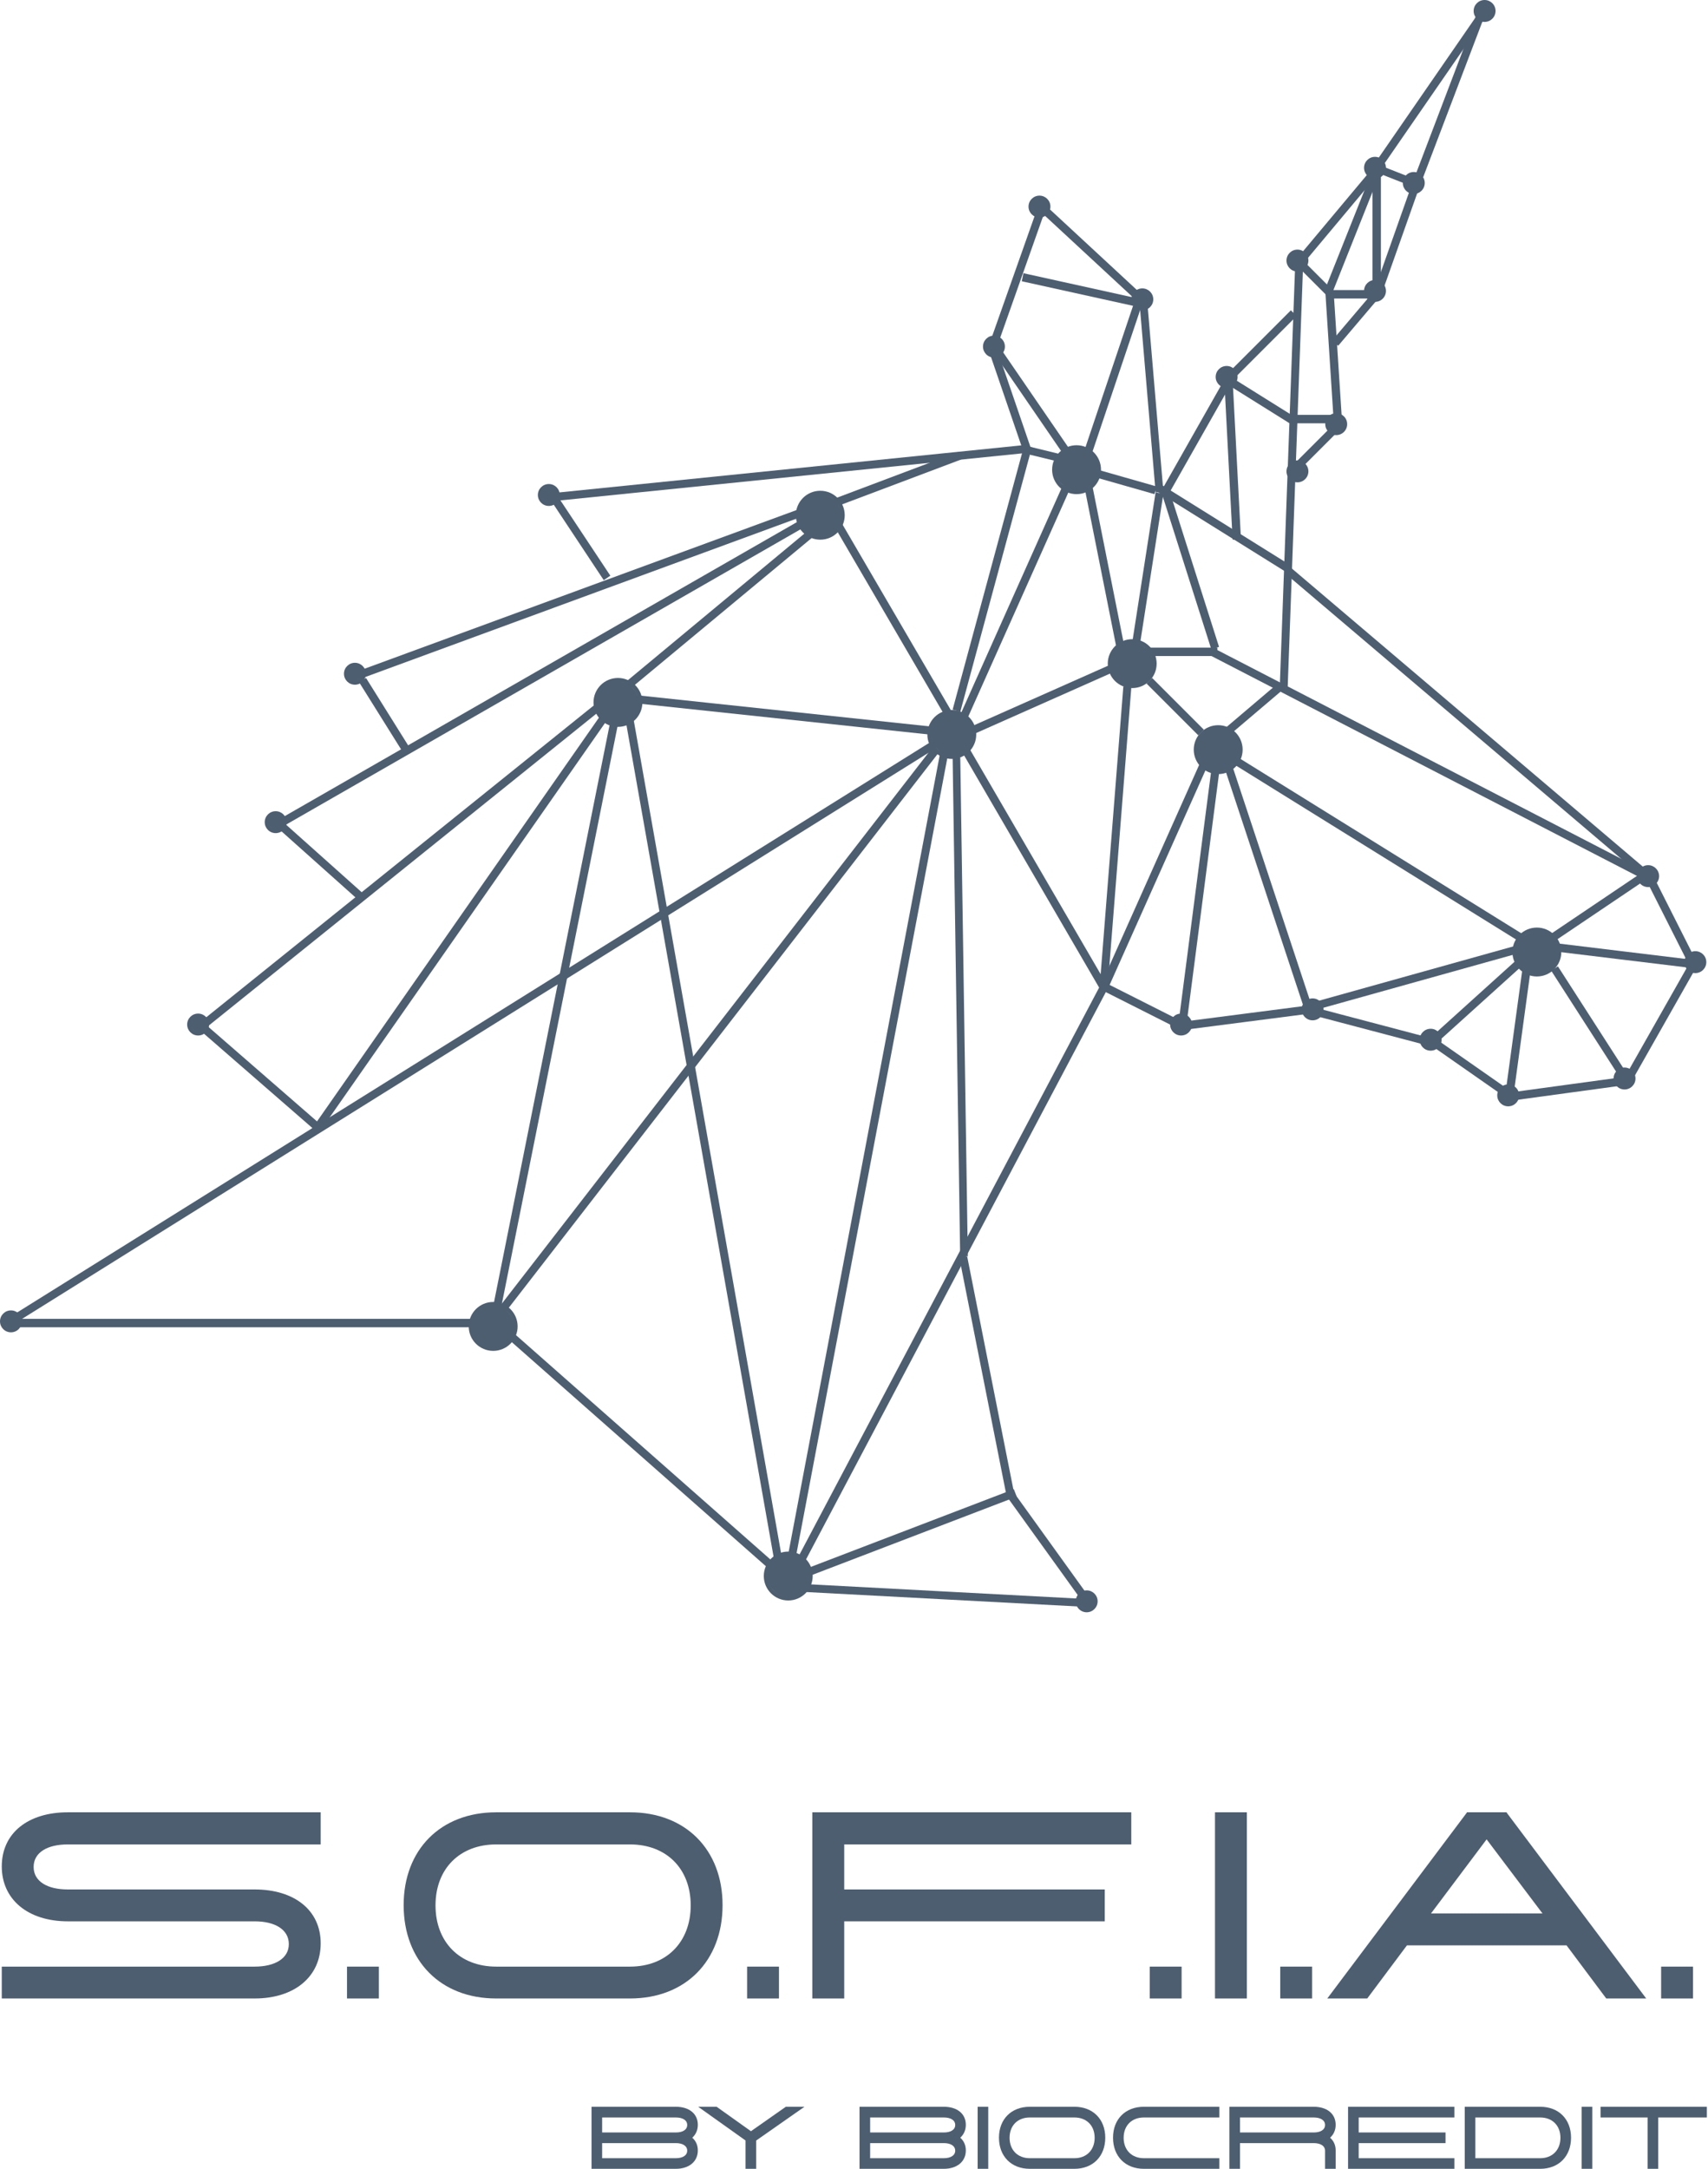 <svg xmlns="http://www.w3.org/2000/svg" xmlns:xlink="http://www.w3.org/1999/xlink" width="1013px" height="1286px" viewBox="0 0 1013 1286"><title>Grupo 4</title><g id="P&#xE1;gina-1" stroke="none" stroke-width="1" fill="none" fill-rule="evenodd"><g id="Lienzo" transform="translate(-195, -859)" fill="#4E5E71" fill-rule="nonzero"><g id="Grupo-4" transform="translate(195, 859)"><g id="Grupo-3"><circle id="&#xD3;valo-Copia-62" cx="728" cy="224" r="5"></circle><path d="M727.5,217 C731.09,217 734,219.91 734,223.5 C734,227.09 731.09,230 727.5,230 C723.91,230 721,227.09 721,223.5 C721,219.91 723.91,217 727.5,217 Z M727.5,219.444 C725.26,219.444 723.444,221.26 723.444,223.5 C723.444,225.74 725.26,227.556 727.5,227.556 C729.74,227.556 731.556,225.74 731.556,223.5 C731.556,221.26 729.74,219.444 727.5,219.444 Z" id="&#xD3;valo-Copia-62"></path><circle id="&#xD3;valo-Copia-63" cx="769" cy="154" r="5"></circle><path d="M769.5,148 C773.09,148 776,150.91 776,154.5 C776,158.09 773.09,161 769.5,161 C765.91,161 763,158.09 763,154.5 C763,150.91 765.91,148 769.5,148 Z M769.5,150.444 C767.26,150.444 765.444,152.26 765.444,154.5 C765.444,156.74 767.26,158.556 769.5,158.556 C771.74,158.556 773.556,156.74 773.556,154.5 C773.556,152.26 771.74,150.444 769.5,150.444 Z" id="&#xD3;valo-Copia-63"></path><circle id="&#xD3;valo-Copia-64" cx="793" cy="252" r="5"></circle><path d="M792.5,245 C796.09,245 799,247.91 799,251.5 C799,255.09 796.09,258 792.5,258 C788.91,258 786,255.09 786,251.5 C786,247.91 788.91,245 792.5,245 Z M792.5,247.444 C790.26,247.444 788.444,249.26 788.444,251.5 C788.444,253.74 790.26,255.556 792.5,255.556 C794.74,255.556 796.556,253.74 796.556,251.5 C796.556,249.26 794.74,247.444 792.5,247.444 Z" id="&#xD3;valo-Copia-64"></path><circle id="&#xD3;valo-Copia-65" cx="816" cy="173" r="5"></circle><path d="M815.5,166 C819.09,166 822,168.91 822,172.5 C822,176.09 819.09,179 815.5,179 C811.91,179 809,176.09 809,172.5 C809,168.91 811.91,166 815.5,166 Z M815.5,168.444 C813.26,168.444 811.444,170.26 811.444,172.5 C811.444,174.74 813.26,176.556 815.5,176.556 C817.74,176.556 819.556,174.74 819.556,172.5 C819.556,170.26 817.74,168.444 815.5,168.444 Z" id="&#xD3;valo-Copia-65"></path><circle id="&#xD3;valo-Copia-66" cx="816" cy="99" r="5"></circle><path d="M815.5,93 C819.09,93 822,95.91 822,99.5 C822,103.09 819.09,106 815.5,106 C811.91,106 809,103.09 809,99.5 C809,95.91 811.91,93 815.5,93 Z M815.5,95.444 C813.26,95.444 811.444,97.26 811.444,99.5 C811.444,101.74 813.26,103.556 815.5,103.556 C817.74,103.556 819.556,101.74 819.556,99.5 C819.556,97.26 817.74,95.444 815.5,95.444 Z" id="&#xD3;valo-Copia-66"></path><circle id="&#xD3;valo-Copia-67" cx="839" cy="108" r="5"></circle><path d="M838.5,102 C842.09,102 845,104.91 845,108.5 C845,112.09 842.09,115 838.5,115 C834.91,115 832,112.09 832,108.5 C832,104.91 834.91,102 838.5,102 Z M838.5,104.444 C836.26,104.444 834.444,106.26 834.444,108.5 C834.444,110.74 836.26,112.556 838.5,112.556 C840.74,112.556 842.556,110.74 842.556,108.5 C842.556,106.26 840.74,104.444 838.5,104.444 Z" id="&#xD3;valo-Copia-67"></path><circle id="&#xD3;valo-Copia-68" cx="880" cy="7" r="5"></circle><path d="M880.5,0 C884.09,0 887,2.91 887,6.5 C887,10.09 884.09,13 880.5,13 C876.91,13 874,10.09 874,6.5 C874,2.91 876.91,0 880.5,0 Z M880.5,2.444 C878.26,2.444 876.444,4.26 876.444,6.5 C876.444,8.74 878.26,10.556 880.5,10.556 C882.74,10.556 884.556,8.74 884.556,6.5 C884.556,4.26 882.74,2.444 880.5,2.444 Z" id="&#xD3;valo-Copia-68"></path><circle id="&#xD3;valo-Copia-69" cx="769" cy="279" r="5"></circle><path d="M769.5,273 C773.09,273 776,275.91 776,279.5 C776,283.09 773.09,286 769.5,286 C765.91,286 763,283.09 763,279.5 C763,275.91 765.91,273 769.5,273 Z M769.5,275.444 C767.26,275.444 765.444,277.26 765.444,279.5 C765.444,281.74 767.26,283.556 769.5,283.556 C771.74,283.556 773.556,281.74 773.556,279.5 C773.556,277.26 771.74,275.444 769.5,275.444 Z" id="&#xD3;valo-Copia-69"></path><circle id="&#xD3;valo-Copia-70" cx="700" cy="607" r="5"></circle><path d="M700.5,601 C704.09,601 707,603.91 707,607.5 C707,611.09 704.09,614 700.5,614 C696.91,614 694,611.09 694,607.5 C694,603.91 696.91,601 700.5,601 Z M700.5,603.444 C698.26,603.444 696.444,605.26 696.444,607.5 C696.444,609.74 698.26,611.556 700.5,611.556 C702.74,611.556 704.556,609.74 704.556,607.5 C704.556,605.26 702.74,603.444 700.5,603.444 Z" id="&#xD3;valo-Copia-70"></path><circle id="&#xD3;valo-Copia-71" cx="779" cy="598" r="5"></circle><path d="M778.5,592 C782.09,592 785,594.91 785,598.5 C785,602.09 782.09,605 778.5,605 C774.91,605 772,602.09 772,598.5 C772,594.91 774.91,592 778.5,592 Z M778.5,594.444 C776.26,594.444 774.444,596.26 774.444,598.5 C774.444,600.74 776.26,602.556 778.5,602.556 C780.74,602.556 782.556,600.74 782.556,598.5 C782.556,596.26 780.74,594.444 778.5,594.444 Z" id="&#xD3;valo-Copia-71"></path><circle id="&#xD3;valo-Copia-72" cx="848" cy="617" r="5"></circle><path d="M848.5,610 C852.09,610 855,612.91 855,616.5 C855,620.09 852.09,623 848.5,623 C844.91,623 842,620.09 842,616.5 C842,612.91 844.91,610 848.5,610 Z M848.5,612.444 C846.26,612.444 844.444,614.26 844.444,616.5 C844.444,618.74 846.26,620.556 848.5,620.556 C850.74,620.556 852.556,618.74 852.556,616.5 C852.556,614.26 850.74,612.444 848.5,612.444 Z" id="&#xD3;valo-Copia-72"></path><circle id="&#xD3;valo-Copia-73" cx="894" cy="649" r="5"></circle><path d="M894.5,643 C898.09,643 901,645.91 901,649.5 C901,653.09 898.09,656 894.5,656 C890.91,656 888,653.09 888,649.5 C888,645.91 890.91,643 894.5,643 Z M894.5,645.444 C892.26,645.444 890.444,647.26 890.444,649.5 C890.444,651.74 892.26,653.556 894.5,653.556 C896.74,653.556 898.556,651.74 898.556,649.5 C898.556,647.26 896.74,645.444 894.5,645.444 Z" id="&#xD3;valo-Copia-73"></path><circle id="&#xD3;valo-Copia-74" cx="964" cy="640" r="5"></circle><path d="M963.5,633 C967.09,633 970,635.91 970,639.5 C970,643.09 967.09,646 963.5,646 C959.91,646 957,643.09 957,639.5 C957,635.91 959.91,633 963.5,633 Z M963.5,635.444 C961.26,635.444 959.444,637.26 959.444,639.5 C959.444,641.74 961.26,643.556 963.5,643.556 C965.74,643.556 967.556,641.74 967.556,639.5 C967.556,637.26 965.74,635.444 963.5,635.444 Z" id="&#xD3;valo-Copia-74"></path><circle id="&#xD3;valo-Copia-75" cx="1005" cy="570" r="5"></circle><path d="M1005.5,564 C1009.09,564 1012,566.91 1012,570.5 C1012,574.09 1009.09,577 1005.5,577 C1001.91,577 999,574.09 999,570.5 C999,566.91 1001.91,564 1005.5,564 Z M1005.5,566.444 C1003.26,566.444 1001.444,568.26 1001.444,570.5 C1001.444,572.74 1003.26,574.556 1005.5,574.556 C1007.74,574.556 1009.556,572.74 1009.556,570.5 C1009.556,568.26 1007.74,566.444 1005.5,566.444 Z" id="&#xD3;valo-Copia-75"></path><circle id="&#xD3;valo-Copia-76" cx="977" cy="520" r="5"></circle><path d="M977.5,513 C981.09,513 984,515.91 984,519.5 C984,523.09 981.09,526 977.5,526 C973.91,526 971,523.09 971,519.5 C971,515.91 973.91,513 977.5,513 Z M977.5,515.444 C975.26,515.444 973.444,517.26 973.444,519.5 C973.444,521.74 975.26,523.556 977.5,523.556 C979.74,523.556 981.556,521.74 981.556,519.5 C981.556,517.26 979.74,515.444 977.5,515.444 Z" id="&#xD3;valo-Copia-76"></path><circle id="&#xD3;valo-Copia-77" cx="645" cy="949" r="5"></circle><path d="M644.5,943 C648.09,943 651,945.91 651,949.5 C651,953.09 648.09,956 644.5,956 C640.91,956 638,953.09 638,949.5 C638,945.91 640.91,943 644.5,943 Z M644.5,945.444 C642.26,945.444 640.444,947.26 640.444,949.5 C640.444,951.74 642.26,953.556 644.5,953.556 C646.74,953.556 648.556,951.74 648.556,949.5 C648.556,947.26 646.74,945.444 644.5,945.444 Z" id="&#xD3;valo-Copia-77"></path><line x1="119" y1="608" x2="355" y2="419" id="L&#xED;nea-Copia-168"></line><polygon id="L&#xED;nea-Copia-168" points="355.019 416 358 419.711 356.146 421.202 120.835 610.508 118.981 612 116 608.289 117.854 606.798 353.165 417.492"></polygon><line x1="188" y1="669" x2="359" y2="424" id="L&#xED;nea-Copia-169"></line><polygon id="L&#xED;nea-Copia-169" points="359.084 420 363 422.732 361.633 424.689 190.282 670.043 188.916 672 185 669.268 186.367 667.311 357.718 421.957"></polygon><line x1="295" y1="775" x2="364" y2="428" id="L&#xED;nea-Copia-170"></line><polygon id="L&#xED;nea-Copia-170" points="362.323 426 367 426.934 297.145 775.665 296.677 778 292 777.066 292.468 774.731 361.855 428.335"></polygon><line x1="461" y1="923" x2="373" y2="428" id="L&#xED;nea-Copia-171"></line><polygon id="L&#xED;nea-Copia-171" points="375.675 426 376.09 428.346 463.585 922.821 464 925.167 459.325 926 458.91 923.654 371.415 429.179 371 426.833"></polygon><line x1="299" y1="775" x2="553" y2="447" id="L&#xED;nea-Copia-172"></line><polygon id="L&#xED;nea-Copia-172" points="553.231 443 557 445.92 555.54 447.805 301.229 776.115 299.769 778 296 775.08 297.46 773.195 551.771 444.885"></polygon><line x1="12" y1="779" x2="553" y2="442" id="L&#xED;nea-Copia-173"></line><polygon id="L&#xED;nea-Copia-173" points="553.479 439 556 443.044 553.98 444.305 13.542 781.738 11.521 783 9 778.956 11.02 777.695 551.458 440.262"></polygon><line x1="470" y1="923" x2="563" y2="435" id="L&#xED;nea-Copia-174"></line><polygon id="L&#xED;nea-Copia-174" points="560.327 432 565 432.888 564.556 435.228 472.116 922.661 471.673 925 467 924.112 467.444 921.772 559.884 434.339"></polygon><line x1="572" y1="743" x2="567" y2="452" id="L&#xED;nea-Copia-175"></line><polygon id="L&#xED;nea-Copia-175" points="569.532 449 569.568 451.382 573.964 742.542 574 744.924 569.468 745 569.432 742.618 565.036 451.458 565 449.076"></polygon><line x1="165" y1="488" x2="479" y2="308" id="L&#xED;nea-Copia-176"></line><polygon id="L&#xED;nea-Copia-176" points="480.627 305 483 309.139 480.932 310.327 166.441 490.813 164.373 492 162 487.861 164.068 486.673 478.559 306.187"></polygon><line x1="493" y1="299" x2="567" y2="271" id="L&#xED;nea-Copia-177"></line><polygon id="L&#xED;nea-Copia-177" points="568.328 268 570 272.48 567.771 273.32 493.9 301.16 491.672 302 490 297.52 492.229 296.68 566.1 268.84"></polygon><line x1="212" y1="401" x2="475" y2="304" id="L&#xED;nea-Copia-178"></line><polygon id="L&#xED;nea-Copia-178" points="476.35 301 478 305.464 475.76 306.287 211.89 403.178 209.65 404 208 399.536 210.24 398.713 474.11 301.822"></polygon><line x1="331" y1="294" x2="604" y2="266" id="L&#xED;nea-Copia-179"></line><polygon id="L&#xED;nea-Copia-179" points="606.518 264 607 268.748 604.629 268.989 331.854 296.759 329.482 297 329 292.252 331.371 292.011 604.146 264.241"></polygon><line x1="331" y1="299" x2="359" y2="341" id="L&#xED;nea-Copia-180"></line><polygon id="L&#xED;nea-Copia-180" points="331.926 296 333.235 297.974 360.691 339.393 362 341.368 358.074 344 356.765 342.026 329.309 300.607 328 298.632"></polygon><line x1="13" y1="784.5" x2="281" y2="784.5" id="L&#xED;nea-Copia-181"></line><polygon id="L&#xED;nea-Copia-181" points="283 782 283 787 10 787 10 782"></polygon><line x1="304" y1="793" x2="457" y2="927" id="L&#xED;nea-Copia-182"></line><polygon id="L&#xED;nea-Copia-182" points="304.141 790 305.928 791.576 458.213 925.838 460 927.414 456.859 931 455.072 929.424 302.787 795.162 301 793.586"></polygon><line x1="475" y1="941" x2="646" y2="950" id="L&#xED;nea-Copia-183"></line><polygon id="L&#xED;nea-Copia-183" points="472.257 939 474.636 939.126 645.621 948.202 648 948.328 647.743 953 645.364 952.874 474.379 943.798 472 943.672"></polygon><line x1="600" y1="886" x2="646" y2="951" id="L&#xED;nea-Copia-184"></line><polygon id="L&#xED;nea-Copia-184" points="599.888 883 601.276 884.929 647.611 949.314 649 951.244 645.112 954 643.724 952.071 597.389 887.686 596 885.756"></polygon><line x1="378" y1="415" x2="554" y2="433" id="L&#xED;nea-Copia-185"></line><polygon id="L&#xED;nea-Copia-185" points="375.499 412 377.871 412.252 553.628 430.953 556 431.206 555.501 436 553.129 435.748 377.372 417.047 375 416.794"></polygon><line x1="373" y1="405" x2="479" y2="317" id="L&#xED;nea-Copia-186"></line><polygon id="L&#xED;nea-Copia-186" points="479.965 314 483 317.693 481.163 319.218 374.872 407.475 373.035 409 370 405.307 371.837 403.782 478.128 315.525"></polygon><line x1="563" y1="424" x2="498" y2="313" id="L&#xED;nea-Copia-187"></line><polygon id="L&#xED;nea-Copia-187" points="499.104 310 500.301 312.051 564.803 422.557 566 424.608 561.896 427 560.699 424.949 496.197 314.443 495 312.392"></polygon><line x1="567" y1="419" x2="609" y2="266" id="L&#xED;nea-Copia-188"></line><polygon id="L&#xED;nea-Copia-188" points="607.446 264 612 265.251 611.379 267.544 570.175 419.707 569.554 422 565 420.749 565.621 418.456 606.825 266.293"></polygon><line x1="572" y1="424" x2="632" y2="290" id="L&#xED;nea-Copia-189"></line><polygon id="L&#xED;nea-Copia-189" points="630.676 287 635 288.945 634.031 291.114 574.293 424.831 573.324 427 569 425.055 569.969 422.886 629.707 289.169"></polygon><line x1="609" y1="266" x2="591" y2="211" id="L&#xED;nea-Copia-190"></line><polygon id="L&#xED;nea-Copia-190" points="591.611 208 592.379 210.243 611.232 265.262 612 267.505 607.389 269 606.621 266.757 587.768 211.738 587 209.495"></polygon><line x1="632" y1="267" x2="590" y2="207" id="L&#xED;nea-Copia-191"></line><polygon id="L&#xED;nea-Copia-191" points="590.9 203 592.25 204.968 633.65 265.308 635 267.276 631.1 270 629.75 268.032 588.35 207.692 587 205.724"></polygon><line x1="590" y1="202" x2="618" y2="123" id="L&#xED;nea-Copia-192"></line><polygon id="L&#xED;nea-Copia-192" points="616.481 120 621 121.593 620.203 123.849 592.317 202.744 591.519 205 587 203.407 587.797 201.151 615.683 122.256"></polygon><line x1="673" y1="174" x2="618" y2="123" id="L&#xED;nea-Copia-193"></line><polygon id="L&#xED;nea-Copia-193" points="618.21 120 619.961 121.622 675.249 172.839 677 174.461 673.79 178 672.039 176.378 616.751 125.161 615 123.539"></polygon><line x1="674" y1="179" x2="609" y2="165" id="L&#xED;nea-Copia-194"></line><polygon id="L&#xED;nea-Copia-194" points="606.993 162 609.311 162.511 673.682 176.715 676 177.226 675.007 182 672.689 181.489 608.318 167.285 606 166.774"></polygon><line x1="646" y1="266" x2="674" y2="183" id="L&#xED;nea-Copia-195"></line><polygon id="L&#xED;nea-Copia-195" points="672.447 180 677 181.503 676.241 183.758 648.312 266.745 647.553 269 643 267.497 643.759 265.242 671.688 182.255"></polygon><line x1="687" y1="290" x2="678" y2="184" id="L&#xED;nea-Copia-196"></line><polygon id="L&#xED;nea-Copia-196" points="680.615 181 680.815 183.364 689.799 289.225 690 291.589 685.385 292 685.185 289.636 676.201 183.775 676 181.411"></polygon><line x1="664" y1="382" x2="646" y2="290" id="L&#xED;nea-Copia-197"></line><polygon id="L&#xED;nea-Copia-197" points="647.655 287 648.12 289.336 666.535 381.73 667 384.066 662.345 385 661.88 382.664 643.465 290.27 643 287.934"></polygon><line x1="660" y1="396" x2="577" y2="433" id="L&#xED;nea-Copia-198"></line><polygon id="L&#xED;nea-Copia-198" points="661.075 393 663 397.328 660.834 398.29 578.091 435.038 575.925 436 574 431.672 576.166 430.71 658.909 393.962"></polygon><line x1="701" y1="609" x2="655" y2="586" id="L&#xED;nea-Copia-199"></line><polygon id="L&#xED;nea-Copia-199" points="654.147 582 656.294 583.084 702.853 606.582 705 607.666 702.853 612 700.706 610.916 654.147 587.418 652 586.334"></polygon><line x1="905" y1="558" x2="734" y2="452" id="L&#xED;nea-Copia-200"></line><polygon id="L&#xED;nea-Copia-200" points="732.522 448 734.551 449.259 905.971 555.688 908 556.948 905.478 561 903.449 559.741 732.029 453.312 730 452.052"></polygon><line x1="979" y1="521" x2="720" y2="387" id="L&#xED;nea-Copia-201"></line><polygon id="L&#xED;nea-Copia-201" points="719.19 384 721.304 385.092 979.886 518.69 982 519.782 979.81 524 977.696 522.908 719.114 389.31 717 388.218"></polygon><line x1="979" y1="521" x2="766" y2="341" id="L&#xED;nea-Copia-202"></line><polygon id="L&#xED;nea-Copia-202" points="766.077 337 767.892 338.541 980.185 518.823 982 520.364 978.923 524 977.108 522.459 764.815 342.177 763 340.636"></polygon><line x1="775" y1="599" x2="701" y2="608" id="L&#xED;nea-Copia-203"></line><polygon id="L&#xED;nea-Copia-203" points="777.411 596 778 600.871 775.644 601.175 701.946 610.696 699.589 611 699 606.129 701.356 605.825 775.054 596.304"></polygon><line x1="775" y1="595" x2="729" y2="456" id="L&#xED;nea-Copia-204"></line><polygon id="L&#xED;nea-Copia-204" points="730.5 453 777.25 594.224 778 596.49 773.5 598 772.75 595.734 726.75 456.776 726 454.51"></polygon><line x1="757" y1="410" x2="729" y2="433" id="L&#xED;nea-Copia-205"></line><polygon id="L&#xED;nea-Copia-205" points="756.988 406 760 409.683 758.193 411.218 730.819 434.465 729.012 436 726 432.317 727.807 430.782 755.181 407.535"></polygon><line x1="720" y1="386.5" x2="683" y2="386.5" id="L&#xED;nea-Copia-206"></line><polygon id="L&#xED;nea-Copia-206" points="722 384 722 389 680 389 680 384"></polygon><line x1="687" y1="294" x2="673" y2="382" id="L&#xED;nea-Copia-207"></line><polygon id="L&#xED;nea-Copia-207" points="685.37 292 690 292.741 689.634 295.088 675.996 382.653 675.63 385 671 384.259 671.366 381.912 685.004 294.347"></polygon><line x1="683" y1="290" x2="651" y2="281" id="L&#xED;nea-Copia-208"></line><polygon id="L&#xED;nea-Copia-208" points="649.301 278 651.577 278.649 683.723 287.81 686 288.459 684.699 293 682.423 292.351 650.277 283.19 648 282.541"></polygon><line x1="766" y1="248" x2="729" y2="225" id="L&#xED;nea-Copia-209"></line><polygon id="L&#xED;nea-Copia-209" points="727.552 222 729.594 223.277 766.958 246.638 769 247.915 766.448 252 764.406 250.723 727.042 227.362 725 226.085"></polygon><line x1="789" y1="248.5" x2="771" y2="248.5" id="L&#xED;nea-Copia-210"></line><polygon id="L&#xED;nea-Copia-210" points="791 246 791 251 768 251 768 246"></polygon><line x1="729" y1="225" x2="692" y2="290" id="L&#xED;nea-Copia-211"></line><polygon id="L&#xED;nea-Copia-211" points="727.908 222 732 224.358 730.831 226.42 694.262 290.937 693.092 293 689 290.642 690.169 288.58 726.738 224.063"></polygon><line x1="729" y1="225" x2="734" y2="317" id="L&#xED;nea-Copia-212"></line><polygon id="L&#xED;nea-Copia-212" points="730.948 223 731.072 225.369 735.876 317.394 736 319.763 731.052 320 730.928 317.631 726.124 225.606 726 223.237"></polygon><line x1="789" y1="174" x2="794" y2="248" id="L&#xED;nea-Copia-213"></line><polygon id="L&#xED;nea-Copia-213" points="790.916 172 791.07 174.378 795.846 248.325 796 250.703 791.084 251 790.93 248.622 786.154 174.675 786 172.297"></polygon><line x1="766" y1="188" x2="729" y2="225" id="L&#xED;nea-Copia-214"></line><polygon id="L&#xED;nea-Copia-214" points="765.608 184 769 187.392 767.304 189.088 730.088 226.304 728.392 228 725 224.608"></polygon><line x1="789" y1="174" x2="771" y2="156" id="L&#xED;nea-Copia-215"></line><polygon id="L&#xED;nea-Copia-215" points="770.34 152 792 173.66 788.66 177 767 155.34"></polygon><line x1="817" y1="174.5" x2="789" y2="174.5" id="L&#xED;nea-Copia-216"></line><polygon id="L&#xED;nea-Copia-216" points="819 172 819 177 787 177 787 172"></polygon><line x1="817" y1="174" x2="794" y2="202" id="L&#xED;nea-Copia-217"></line><polygon id="L&#xED;nea-Copia-217" points="816.317 171 820 174.012 818.465 175.819 795.218 203.193 793.683 205 790 201.988 791.535 200.181 814.782 172.807"></polygon><line x1="794" y1="253" x2="771" y2="276" id="L&#xED;nea-Copia-218"></line><polygon id="L&#xED;nea-Copia-218" points="793.613 249 797 252.387 770.387 279 767 275.613 768.693 273.92 791.92 250.693"></polygon><line x1="840" y1="109" x2="817" y2="100" id="L&#xED;nea-Copia-219"></line><polygon id="L&#xED;nea-Copia-219" points="815.752 97 817.941 97.86 840.811 106.841 843 107.701 841.248 112 839.059 111.14 816.189 102.159 814 101.299"></polygon><line x1="816.5" y1="174" x2="816.5" y2="100" id="L&#xED;nea-Copia-220"></line><polygon id="L&#xED;nea-Copia-220" points="819 98 819 177 814 177 814 98"></polygon><line x1="789" y1="169" x2="817" y2="100" id="L&#xED;nea-Copia-221"></line><polygon id="L&#xED;nea-Copia-221" points="815.565 97 820 98.781 819.113 101.008 791.321 170.774 790.435 173 786 171.219 786.887 168.992 814.679 99.226"></polygon><line x1="771" y1="155" x2="817" y2="100" id="L&#xED;nea-Copia-222"></line><polygon id="L&#xED;nea-Copia-222" points="816.334 97 820 100.042 818.473 101.868 772.193 157.175 770.666 159 767 155.958 768.527 154.132 814.807 98.825"></polygon><line x1="817" y1="100" x2="877" y2="12" id="L&#xED;nea-Copia-223"></line><polygon id="L&#xED;nea-Copia-223" points="876.05 9 880 11.679 878.649 13.636 818.302 101.043 816.95 103 813 100.321 814.351 98.364 874.698 10.957"></polygon><line x1="840" y1="109" x2="877" y2="12" id="L&#xED;nea-Copia-224"></line><polygon id="L&#xED;nea-Copia-224" points="875.559 9 880 10.693 879.154 12.915 842.286 109.778 841.441 112 837 110.307 837.846 108.085 874.714 11.222"></polygon><line x1="817" y1="174" x2="840" y2="109" id="L&#xED;nea-Copia-225"></line><polygon id="L&#xED;nea-Copia-225" points="838.543 106 843 107.607 842.204 109.858 819.253 174.75 818.457 177 814 175.393 814.796 173.142 837.747 108.25"></polygon><line x1="692" y1="294" x2="720" y2="382" id="L&#xED;nea-Copia-226"></line><polygon id="L&#xED;nea-Copia-226" points="693.584 291 694.307 293.277 722.276 381.285 723 383.562 718.416 385 717.693 382.723 689.724 294.715 689 292.438"></polygon><line x1="687" y1="290" x2="761" y2="336" id="L&#xED;nea-Copia-227"></line><polygon id="L&#xED;nea-Copia-227" points="686.541 286 688.574 287.268 762.967 333.674 765 334.942 762.459 339 760.426 337.732 686.033 291.326 684 290.058"></polygon><line x1="711" y1="433" x2="683" y2="405" id="L&#xED;nea-Copia-228"></line><polygon id="L&#xED;nea-Copia-228" points="683.324 402 714 432.676 710.676 436 680 405.324"></polygon><line x1="770" y1="155" x2="761" y2="405" id="L&#xED;nea-Copia-229"></line><polygon id="L&#xED;nea-Copia-229" points="768.299 153 773 153.177 772.913 155.562 763.788 405.614 763.701 408 759 407.823 759.087 405.438 768.212 155.386"></polygon><line x1="702" y1="604" x2="720" y2="461" id="L&#xED;nea-Copia-230"></line><polygon id="L&#xED;nea-Copia-230" points="718.238 458 723 458.611 722.693 460.981 704.069 604.631 703.762 607 699 606.389 699.307 604.019 717.931 460.369"></polygon><line x1="655" y1="585" x2="715" y2="451" id="L&#xED;nea-Copia-231"></line><polygon id="L&#xED;nea-Copia-231" points="713.676 448 718 449.945 717.031 452.114 657.293 585.831 656.324 588 652 586.055 652.969 583.886 712.707 450.169"></polygon><line x1="655" y1="586" x2="669" y2="410" id="L&#xED;nea-Copia-232"></line><polygon id="L&#xED;nea-Copia-232" points="666.247 407 671 407.376 670.812 409.754 656.941 585.621 656.753 588 652 587.624 652.188 585.246 666.059 409.379"></polygon><line x1="849" y1="618" x2="780" y2="600" id="L&#xED;nea-Copia-233"></line><polygon id="L&#xED;nea-Copia-233" points="778.225 597 780.523 597.606 849.703 615.85 852 616.456 850.775 621 848.477 620.394 779.297 602.15 777 601.544"></polygon><line x1="895" y1="650" x2="849" y2="618" id="L&#xED;nea-Copia-234"></line><polygon id="L&#xED;nea-Copia-234" points="848.74 614 850.698 615.367 897.043 647.728 899 649.095 896.26 653 894.302 651.633 847.957 619.272 846 617.905"></polygon><line x1="965" y1="641" x2="896" y2="650" id="L&#xED;nea-Copia-235"></line><polygon id="L&#xED;nea-Copia-235" points="967.367 638 968 642.854 965.628 643.178 896.005 652.676 893.633 653 893 648.146 895.372 647.822 964.995 638.324"></polygon><line x1="1002" y1="571" x2="923" y2="562" id="L&#xED;nea-Copia-236"></line><polygon id="L&#xED;nea-Copia-236" points="920.558 559 922.928 559.287 1001.63 568.828 1004 569.115 1003.442 574 1001.072 573.713 922.37 564.172 920 563.885"></polygon><line x1="974" y1="521" x2="919" y2="558" id="L&#xED;nea-Copia-237"></line><polygon id="L&#xED;nea-Copia-237" points="974.359 517 977 521.003 975.02 522.338 919.621 559.666 917.641 561 915 556.997 916.98 555.662 972.379 518.334"></polygon><line x1="965" y1="641" x2="923" y2="576" id="L&#xED;nea-Copia-238"></line><polygon id="L&#xED;nea-Copia-238" points="923.994 573 925.277 574.996 966.716 639.437 968 641.433 964.006 644 962.723 642.004 921.284 577.563 920 575.567"></polygon><line x1="905" y1="576" x2="896" y2="645" id="L&#xED;nea-Copia-239"></line><polygon id="L&#xED;nea-Copia-239" points="903.146 573 908 573.633 907.676 576.005 898.178 645.628 897.854 648 893 647.367 893.324 644.995 902.822 575.372"></polygon><line x1="900" y1="572" x2="849" y2="618" id="L&#xED;nea-Copia-240"></line><polygon id="L&#xED;nea-Copia-240" points="900.77 568 904 571.53 902.224 573.134 851.006 619.396 849.23 621 846 617.47 847.776 615.866 898.994 569.604"></polygon><line x1="900" y1="563" x2="784" y2="595" id="L&#xED;nea-Copia-241"></line><polygon id="L&#xED;nea-Copia-241" points="901.719 560 903 564.562 900.713 565.201 785.567 597.361 783.281 598 782 593.438 784.287 592.799 899.433 560.639"></polygon><line x1="1002" y1="576" x2="965" y2="641" id="L&#xED;nea-Copia-242"></line><polygon id="L&#xED;nea-Copia-242" points="1000.908 573 1005 575.358 1003.831 577.42 967.262 641.937 966.092 644 962 641.642 963.169 639.58 999.738 575.063"></polygon><line x1="979" y1="521" x2="1002" y2="567" id="L&#xED;nea-Copia-243"></line><polygon id="L&#xED;nea-Copia-243" points="979.334 517 980.418 519.147 1003.916 565.706 1005 567.853 1000.666 570 999.582 567.853 976.084 521.294 975 519.147"></polygon><line x1="655" y1="585" x2="572" y2="442" id="L&#xED;nea-Copia-244"></line><polygon id="L&#xED;nea-Copia-244" points="572.135 439 573.335 441.064 656.8 584.54 658 586.604 653.865 589 652.665 586.936 569.2 443.46 568 441.396"></polygon><line x1="627" y1="271" x2="609" y2="266" id="L&#xED;nea-Copia-245"></line><polygon id="L&#xED;nea-Copia-245" points="607.143 264 609.429 264.556 627.714 268.999 630 269.555 628.857 274 626.571 273.444 608.286 269.001 606 268.445"></polygon><line x1="480" y1="932" x2="600" y2="886" id="L&#xED;nea-Copia-246"></line><polygon id="L&#xED;nea-Copia-246" points="601.294 883 603 887.416 600.782 888.265 480.925 934.151 478.706 935 477 930.584 479.218 929.735 599.075 883.849"></polygon><line x1="572" y1="747" x2="600" y2="886" id="L&#xED;nea-Copia-247"></line><polygon id="L&#xED;nea-Copia-247" points="573.626 745 574.088 747.332 601.537 885.735 602 888.067 597.374 889 596.912 886.668 569.463 748.265 569 745.933"></polygon><line x1="655" y1="585" x2="475" y2="927" id="L&#xED;nea-Copia-248"></line><polygon id="L&#xED;nea-Copia-248" points="653.777 582 658 584.219 656.887 586.324 476.336 927.895 475.223 930 471 927.781 472.113 925.676 652.664 584.105"></polygon><line x1="119" y1="609" x2="188" y2="669" id="L&#xED;nea-Copia-249"></line><polygon id="L&#xED;nea-Copia-249" points="119.119 605 120.919 606.565 190.2 666.823 192 668.388 188.881 672 187.081 670.435 117.8 610.177 116 608.612"></polygon><line x1="165" y1="488" x2="211" y2="530" id="L&#xED;nea-Copia-250"></line><polygon id="L&#xED;nea-Copia-250" points="165.191 485 166.964 486.583 213.227 527.898 215 529.482 211.809 533 210.036 531.417 163.773 490.102 162 488.518"></polygon><line x1="216" y1="405" x2="239" y2="442" id="L&#xED;nea-Copia-251"></line><polygon id="L&#xED;nea-Copia-251" points="217.085 402 218.362 404.042 241.723 441.406 243 443.448 238.915 446 237.638 443.958 214.277 406.594 213 404.552"></polygon><circle id="&#xD3;valo-Copia-78" cx="486" cy="306" r="13"></circle><path d="M486.5,291 C494.508,291 501,297.492 501,305.5 C501,313.508 494.508,320 486.5,320 C478.492,320 472,313.508 472,305.5 C472,297.492 478.492,291 486.5,291 Z M486.5,293.395 C479.815,293.395 474.395,298.815 474.395,305.5 C474.395,312.185 479.815,317.605 486.5,317.605 C493.185,317.605 498.605,312.185 498.605,305.5 C498.605,298.815 493.185,293.395 486.5,293.395 Z" id="&#xD3;valo-Copia-78"></path><circle id="&#xD3;valo-Copia-79" cx="326" cy="293" r="5"></circle><path d="M325.5,287 C329.09,287 332,289.91 332,293.5 C332,297.09 329.09,300 325.5,300 C321.91,300 319,297.09 319,293.5 C319,289.91 321.91,287 325.5,287 Z M325.5,289.444 C323.26,289.444 321.444,291.26 321.444,293.5 C321.444,295.74 323.26,297.556 325.5,297.556 C327.74,297.556 329.556,295.74 329.556,293.5 C329.556,291.26 327.74,289.444 325.5,289.444 Z" id="&#xD3;valo-Copia-79"></path><circle id="&#xD3;valo-Copia-80" cx="589" cy="205" r="5"></circle><path d="M589.5,199 C593.09,199 596,201.91 596,205.5 C596,209.09 593.09,212 589.5,212 C585.91,212 583,209.09 583,205.5 C583,201.91 585.91,199 589.5,199 Z M589.5,201.444 C587.26,201.444 585.444,203.26 585.444,205.5 C585.444,207.74 587.26,209.556 589.5,209.556 C591.74,209.556 593.556,207.74 593.556,205.5 C593.556,203.26 591.74,201.444 589.5,201.444 Z" id="&#xD3;valo-Copia-80"></path><circle id="&#xD3;valo-Copia-81" cx="617" cy="122" r="5"></circle><path d="M616.5,116 C620.09,116 623,118.91 623,122.5 C623,126.09 620.09,129 616.5,129 C612.91,129 610,126.09 610,122.5 C610,118.91 612.91,116 616.5,116 Z M616.5,118.444 C614.26,118.444 612.444,120.26 612.444,122.5 C612.444,124.74 614.26,126.556 616.5,126.556 C618.74,126.556 620.556,124.74 620.556,122.5 C620.556,120.26 618.74,118.444 616.5,118.444 Z" id="&#xD3;valo-Copia-81"></path><circle id="&#xD3;valo-Copia-82" cx="677" cy="178" r="5"></circle><path d="M677.5,171 C681.09,171 684,173.91 684,177.5 C684,181.09 681.09,184 677.5,184 C673.91,184 671,181.09 671,177.5 C671,173.91 673.91,171 677.5,171 Z M677.5,173.444 C675.26,173.444 673.444,175.26 673.444,177.5 C673.444,179.74 675.26,181.556 677.5,181.556 C679.74,181.556 681.556,179.74 681.556,177.5 C681.556,175.26 679.74,173.444 677.5,173.444 Z" id="&#xD3;valo-Copia-82"></path><circle id="&#xD3;valo-Copia-83" cx="210" cy="399" r="5"></circle><path d="M210.5,393 C214.09,393 217,395.91 217,399.5 C217,403.09 214.09,406 210.5,406 C206.91,406 204,403.09 204,399.5 C204,395.91 206.91,393 210.5,393 Z M210.5,395.444 C208.26,395.444 206.444,397.26 206.444,399.5 C206.444,401.74 208.26,403.556 210.5,403.556 C212.74,403.556 214.556,401.74 214.556,399.5 C214.556,397.26 212.74,395.444 210.5,395.444 Z" id="&#xD3;valo-Copia-83"></path><circle id="&#xD3;valo-Copia-84" cx="164" cy="487" r="5"></circle><path d="M163.5,481 C167.09,481 170,483.91 170,487.5 C170,491.09 167.09,494 163.5,494 C159.91,494 157,491.09 157,487.5 C157,483.91 159.91,481 163.5,481 Z M163.5,483.444 C161.26,483.444 159.444,485.26 159.444,487.5 C159.444,489.74 161.26,491.556 163.5,491.556 C165.74,491.556 167.556,489.74 167.556,487.5 C167.556,485.26 165.74,483.444 163.5,483.444 Z" id="&#xD3;valo-Copia-84"></path><circle id="&#xD3;valo-Copia-85" cx="118" cy="607" r="5"></circle><path d="M117.5,601 C121.09,601 124,603.91 124,607.5 C124,611.09 121.09,614 117.5,614 C113.91,614 111,611.09 111,607.5 C111,603.91 113.91,601 117.5,601 Z M117.5,603.444 C115.26,603.444 113.444,605.26 113.444,607.5 C113.444,609.74 115.26,611.556 117.5,611.556 C119.74,611.556 121.556,609.74 121.556,607.5 C121.556,605.26 119.74,603.444 117.5,603.444 Z" id="&#xD3;valo-Copia-85"></path><circle id="&#xD3;valo-Copia-86" cx="7" cy="783" r="5"></circle><path d="M6.5,777 C10.09,777 13,779.91 13,783.5 C13,787.09 10.09,790 6.5,790 C2.91,790 0,787.09 0,783.5 C0,779.91 2.91,777 6.5,777 Z M6.5,779.444 C4.26,779.444 2.444,781.26 2.444,783.5 C2.444,785.74 4.26,787.556 6.5,787.556 C8.74,787.556 10.556,785.74 10.556,783.5 C10.556,781.26 8.74,779.444 6.5,779.444 Z" id="&#xD3;valo-Copia-86"></path><circle id="&#xD3;valo-Copia-87" cx="366" cy="417" r="13"></circle><path d="M366.5,402 C374.508,402 381,408.492 381,416.5 C381,424.508 374.508,431 366.5,431 C358.492,431 352,424.508 352,416.5 C352,408.492 358.492,402 366.5,402 Z M366.5,404.395 C359.815,404.395 354.395,409.815 354.395,416.5 C354.395,423.185 359.815,428.605 366.5,428.605 C373.185,428.605 378.605,423.185 378.605,416.5 C378.605,409.815 373.185,404.395 366.5,404.395 Z" id="&#xD3;valo-Copia-87"></path><circle id="&#xD3;valo-Copia-88" cx="565" cy="435" r="13"></circle><path d="M564.5,421 C572.508,421 579,427.492 579,435.5 C579,443.508 572.508,450 564.5,450 C556.492,450 550,443.508 550,435.5 C550,427.492 556.492,421 564.5,421 Z M564.5,423.395 C557.815,423.395 552.395,428.815 552.395,435.5 C552.395,442.185 557.815,447.605 564.5,447.605 C571.185,447.605 576.605,442.185 576.605,435.5 C576.605,428.815 571.185,423.395 564.5,423.395 Z" id="&#xD3;valo-Copia-88"></path><circle id="&#xD3;valo-Copia-89" cx="639" cy="278" r="13"></circle><path d="M638.5,264 C646.508,264 653,270.492 653,278.5 C653,286.508 646.508,293 638.5,293 C630.492,293 624,286.508 624,278.5 C624,270.492 630.492,264 638.5,264 Z M638.5,266.395 C631.815,266.395 626.395,271.815 626.395,278.5 C626.395,285.185 631.815,290.605 638.5,290.605 C645.185,290.605 650.605,285.185 650.605,278.5 C650.605,271.815 645.185,266.395 638.5,266.395 Z" id="&#xD3;valo-Copia-89"></path><circle id="&#xD3;valo-Copia-90" cx="671" cy="394" r="13"></circle><path d="M671.5,379 C679.508,379 686,385.492 686,393.5 C686,401.508 679.508,408 671.5,408 C663.492,408 657,401.508 657,393.5 C657,385.492 663.492,379 671.5,379 Z M671.5,381.395 C664.815,381.395 659.395,386.815 659.395,393.5 C659.395,400.185 664.815,405.605 671.5,405.605 C678.185,405.605 683.605,400.185 683.605,393.5 C683.605,386.815 678.185,381.395 671.5,381.395 Z" id="&#xD3;valo-Copia-90"></path><circle id="&#xD3;valo-Copia-91" cx="722" cy="444" r="13"></circle><path d="M722.5,430 C730.508,430 737,436.492 737,444.5 C737,452.508 730.508,459 722.5,459 C714.492,459 708,452.508 708,444.5 C708,436.492 714.492,430 722.5,430 Z M722.5,432.395 C715.815,432.395 710.395,437.815 710.395,444.5 C710.395,451.185 715.815,456.605 722.5,456.605 C729.185,456.605 734.605,451.185 734.605,444.5 C734.605,437.815 729.185,432.395 722.5,432.395 Z" id="&#xD3;valo-Copia-91"></path><circle id="&#xD3;valo-Copia-92" cx="912" cy="565" r="13"></circle><path d="M911.5,550 C919.508,550 926,556.492 926,564.5 C926,572.508 919.508,579 911.5,579 C903.492,579 897,572.508 897,564.5 C897,556.492 903.492,550 911.5,550 Z M911.5,552.395 C904.815,552.395 899.395,557.815 899.395,564.5 C899.395,571.185 904.815,576.605 911.5,576.605 C918.185,576.605 923.605,571.185 923.605,564.5 C923.605,557.815 918.185,552.395 911.5,552.395 Z" id="&#xD3;valo-Copia-92"></path><circle id="&#xD3;valo-Copia-93" cx="292" cy="787" r="13"></circle><path d="M292.5,772 C300.508,772 307,778.492 307,786.5 C307,794.508 300.508,801 292.5,801 C284.492,801 278,794.508 278,786.5 C278,778.492 284.492,772 292.5,772 Z M292.5,774.395 C285.815,774.395 280.395,779.815 280.395,786.5 C280.395,793.185 285.815,798.605 292.5,798.605 C299.185,798.605 304.605,793.185 304.605,786.5 C304.605,779.815 299.185,774.395 292.5,774.395 Z" id="&#xD3;valo-Copia-93"></path><circle id="&#xD3;valo-Copia-94" cx="468" cy="934" r="13"></circle><path d="M467.5,920 C475.508,920 482,926.492 482,934.5 C482,942.508 475.508,949 467.5,949 C459.492,949 453,942.508 453,934.5 C453,926.492 459.492,920 467.5,920 Z M467.5,922.395 C460.815,922.395 455.395,927.815 455.395,934.5 C455.395,941.185 460.815,946.605 467.5,946.605 C474.185,946.605 479.605,941.185 479.605,934.5 C479.605,927.815 474.185,922.395 467.5,922.395 Z" id="&#xD3;valo-Copia-94"></path></g><g id="Grupo-2" transform="translate(1.05, 1074.6)"><g id="S.O.F.I.A.-Copia" transform="translate(-0, 0)"><path d="M0,32.1 C0,51.75 15.6,64.65 39.15,64.65 L150,64.65 C162.15,64.65 170.25,69.6 170.25,78.15 C170.25,86.55 162.15,91.5 150,91.5 L0,91.5 L0,110.4 L150,110.4 C173.55,110.4 189.15,97.5 189.15,77.7 C189.15,58.05 173.55,45.75 150,45.75 L39.15,45.75 C27,45.75 18.9,40.95 18.9,32.4 C18.9,23.85 27,19.05 39.15,19.05 L189.15,19.05 L189.15,0 L39.15,0 C15.6,0 0,12.3 0,32.1 Z" id="Trazado"></path><polygon id="Trazado" points="223.65 110.4 223.65 91.5 204.75 91.5 204.75 110.4"></polygon><path d="M257.25,55.2 C257.25,33.45 271.65,19.05 293.25,19.05 L372.6,19.05 C394.2,19.05 408.6,33.45 408.6,55.2 C408.6,76.95 394.2,91.5 372.6,91.5 L293.25,91.5 C271.65,91.5 257.25,76.95 257.25,55.2 Z M293.25,110.4 L372.6,110.4 C405.6,110.4 427.5,88.05 427.5,55.05 C427.5,22.2 405.6,0 372.6,0 L293.25,0 C260.25,0 238.35,22.2 238.35,55.05 C238.35,88.05 260.25,110.4 293.25,110.4 Z" id="Forma"></path><polygon id="Trazado" points="460.95 110.4 460.95 91.5 442.05 91.5 442.05 110.4"></polygon><polygon id="Trazado" points="480.75 110.4 499.65 110.4 499.65 64.65 654.15 64.65 654.15 45.75 499.65 45.75 499.65 19.05 669.9 19.05 669.9 0 480.75 0"></polygon><polygon id="Trazado" points="699.75 110.4 699.75 91.5 680.85 91.5 680.85 110.4"></polygon><polygon id="Trazado" points="738.45 110.4 738.45 0 719.55 0 719.55 110.4"></polygon><polygon id="Trazado" points="777.15 110.4 777.15 91.5 758.25 91.5 758.25 110.4"></polygon><path d="M892.5,0.15 L892.65,0 L868.95,0 L868.95,0.15 L786.15,110.4 L809.85,110.4 L833.4,78.9 L928.05,78.9 L951.6,110.4 L975.3,110.4 L892.5,0.15 Z M880.65,16.05 L913.8,60 L847.65,60 L880.65,16.05 Z" id="Forma"></path><polygon id="Trazado" points="1003.05 110.4 1003.05 91.5 984.15 91.5 984.15 110.4"></polygon></g><g id="BY-BIOCREDIT-Copia" transform="translate(349.775, 174.6)"><path d="M6.3,30.5 L6.3,21.55 L50,21.55 C54.05,21.55 56.75,23.2 56.75,26.05 C56.75,28.85 54.05,30.5 50,30.5 L6.3,30.5 Z M6.3,15.25 L6.3,6.35 L50,6.35 C54.05,6.35 56.75,7.95 56.75,10.8 C56.75,13.65 54.05,15.25 50,15.25 L6.3,15.25 Z M63.05,25.9 C63.05,22.75 61.85,20.2 59.75,18.35 C61.85,16.45 63.05,13.85 63.05,10.7 C63.05,4.1 57.85,0 50,0 L0,0 L0,36.8 L50,36.8 C57.85,36.8 63.05,32.5 63.05,25.9 Z" id="Forma"></path><polygon id="Trazado" points="91.35 20 91.35 36.8 97.65 36.8 97.65 19.95 97.7 20 126.3 0 115.25 0 94.55 14.5 74.2 0 63.25 0"></polygon><path d="M165.25,30.5 L165.25,21.55 L208.95,21.55 C213,21.55 215.7,23.2 215.7,26.05 C215.7,28.85 213,30.5 208.95,30.5 L165.25,30.5 Z M165.25,15.25 L165.25,6.35 L208.95,6.35 C213,6.35 215.7,7.95 215.7,10.8 C215.7,13.65 213,15.25 208.95,15.25 L165.25,15.25 Z M222,25.9 C222,22.75 220.8,20.2 218.7,18.35 C220.8,16.45 222,13.85 222,10.7 C222,4.1 216.8,0 208.95,0 L158.95,0 L158.95,36.8 L208.95,36.8 C216.8,36.8 222,32.5 222,25.9 Z" id="Forma"></path><polygon id="Trazado" points="235.3 36.8 235.3 0 229 0 229 36.8"></polygon><path d="M247.95,18.4 C247.95,11.15 252.75,6.35 259.95,6.35 L286.4,6.35 C293.6,6.35 298.4,11.15 298.4,18.4 C298.4,25.65 293.6,30.5 286.4,30.5 L259.95,30.5 C252.75,30.5 247.95,25.65 247.95,18.4 Z M259.95,36.8 L286.4,36.8 C297.4,36.8 304.7,29.35 304.7,18.35 C304.7,7.4 297.4,0 286.4,0 L259.95,0 C248.95,0 241.65,7.4 241.65,18.35 C241.65,29.35 248.95,36.8 259.95,36.8 Z" id="Forma"></path><path d="M309.3,18.35 C309.3,29.35 316.6,36.8 327.6,36.8 L372.35,36.8 L372.35,30.5 L327.6,30.5 C320.4,30.5 315.6,25.65 315.6,18.4 C315.6,11.15 320.4,6.35 327.6,6.35 L372.35,6.35 L372.35,0 L327.6,0 C316.6,0 309.3,7.4 309.3,18.35 Z" id="Trazado"></path><path d="M384.6,15.25 L384.6,6.35 L428.3,6.35 C432.35,6.35 435.05,7.95 435.05,10.8 C435.05,13.65 432.35,15.25 428.3,15.25 L384.6,15.25 Z M441.35,25.9 C441.35,22.75 440.15,20.2 438.05,18.35 C440.15,16.45 441.35,13.85 441.35,10.7 C441.35,4.1 436.15,0 428.3,0 L378.3,0 L378.3,36.8 L384.6,36.8 L384.6,21.55 L428.3,21.55 C432.35,21.55 435.05,23.2 435.05,26.05 L435.05,36.8 L441.35,36.8 L441.35,25.9 Z" id="Forma"></path><polygon id="Trazado" points="448.7 36.8 511.75 36.8 511.75 30.5 455 30.5 455 21.55 506.5 21.55 506.5 15.25 455 15.25 455 6.35 511.75 6.35 511.75 0 448.7 0"></polygon><path d="M524.2,6.35 L562.65,6.35 C569.85,6.35 574.65,11.15 574.65,18.4 C574.65,25.65 569.85,30.5 562.65,30.5 L524.2,30.5 L524.2,6.35 Z M517.9,36.8 L562.65,36.8 C573.65,36.8 580.95,29.35 580.95,18.35 C580.95,7.4 573.65,0 562.65,0 L517.9,0 L517.9,36.8 Z" id="Forma"></path><polygon id="Trazado" points="593.55 36.8 593.55 0 587.25 0 587.25 36.8"></polygon><polygon id="Trazado" points="626.35 36.8 632.65 36.8 632.65 6.35 661.5 6.35 661.5 0 598.45 0 598.45 6.35 626.35 6.35"></polygon></g></g></g></g></g></svg>